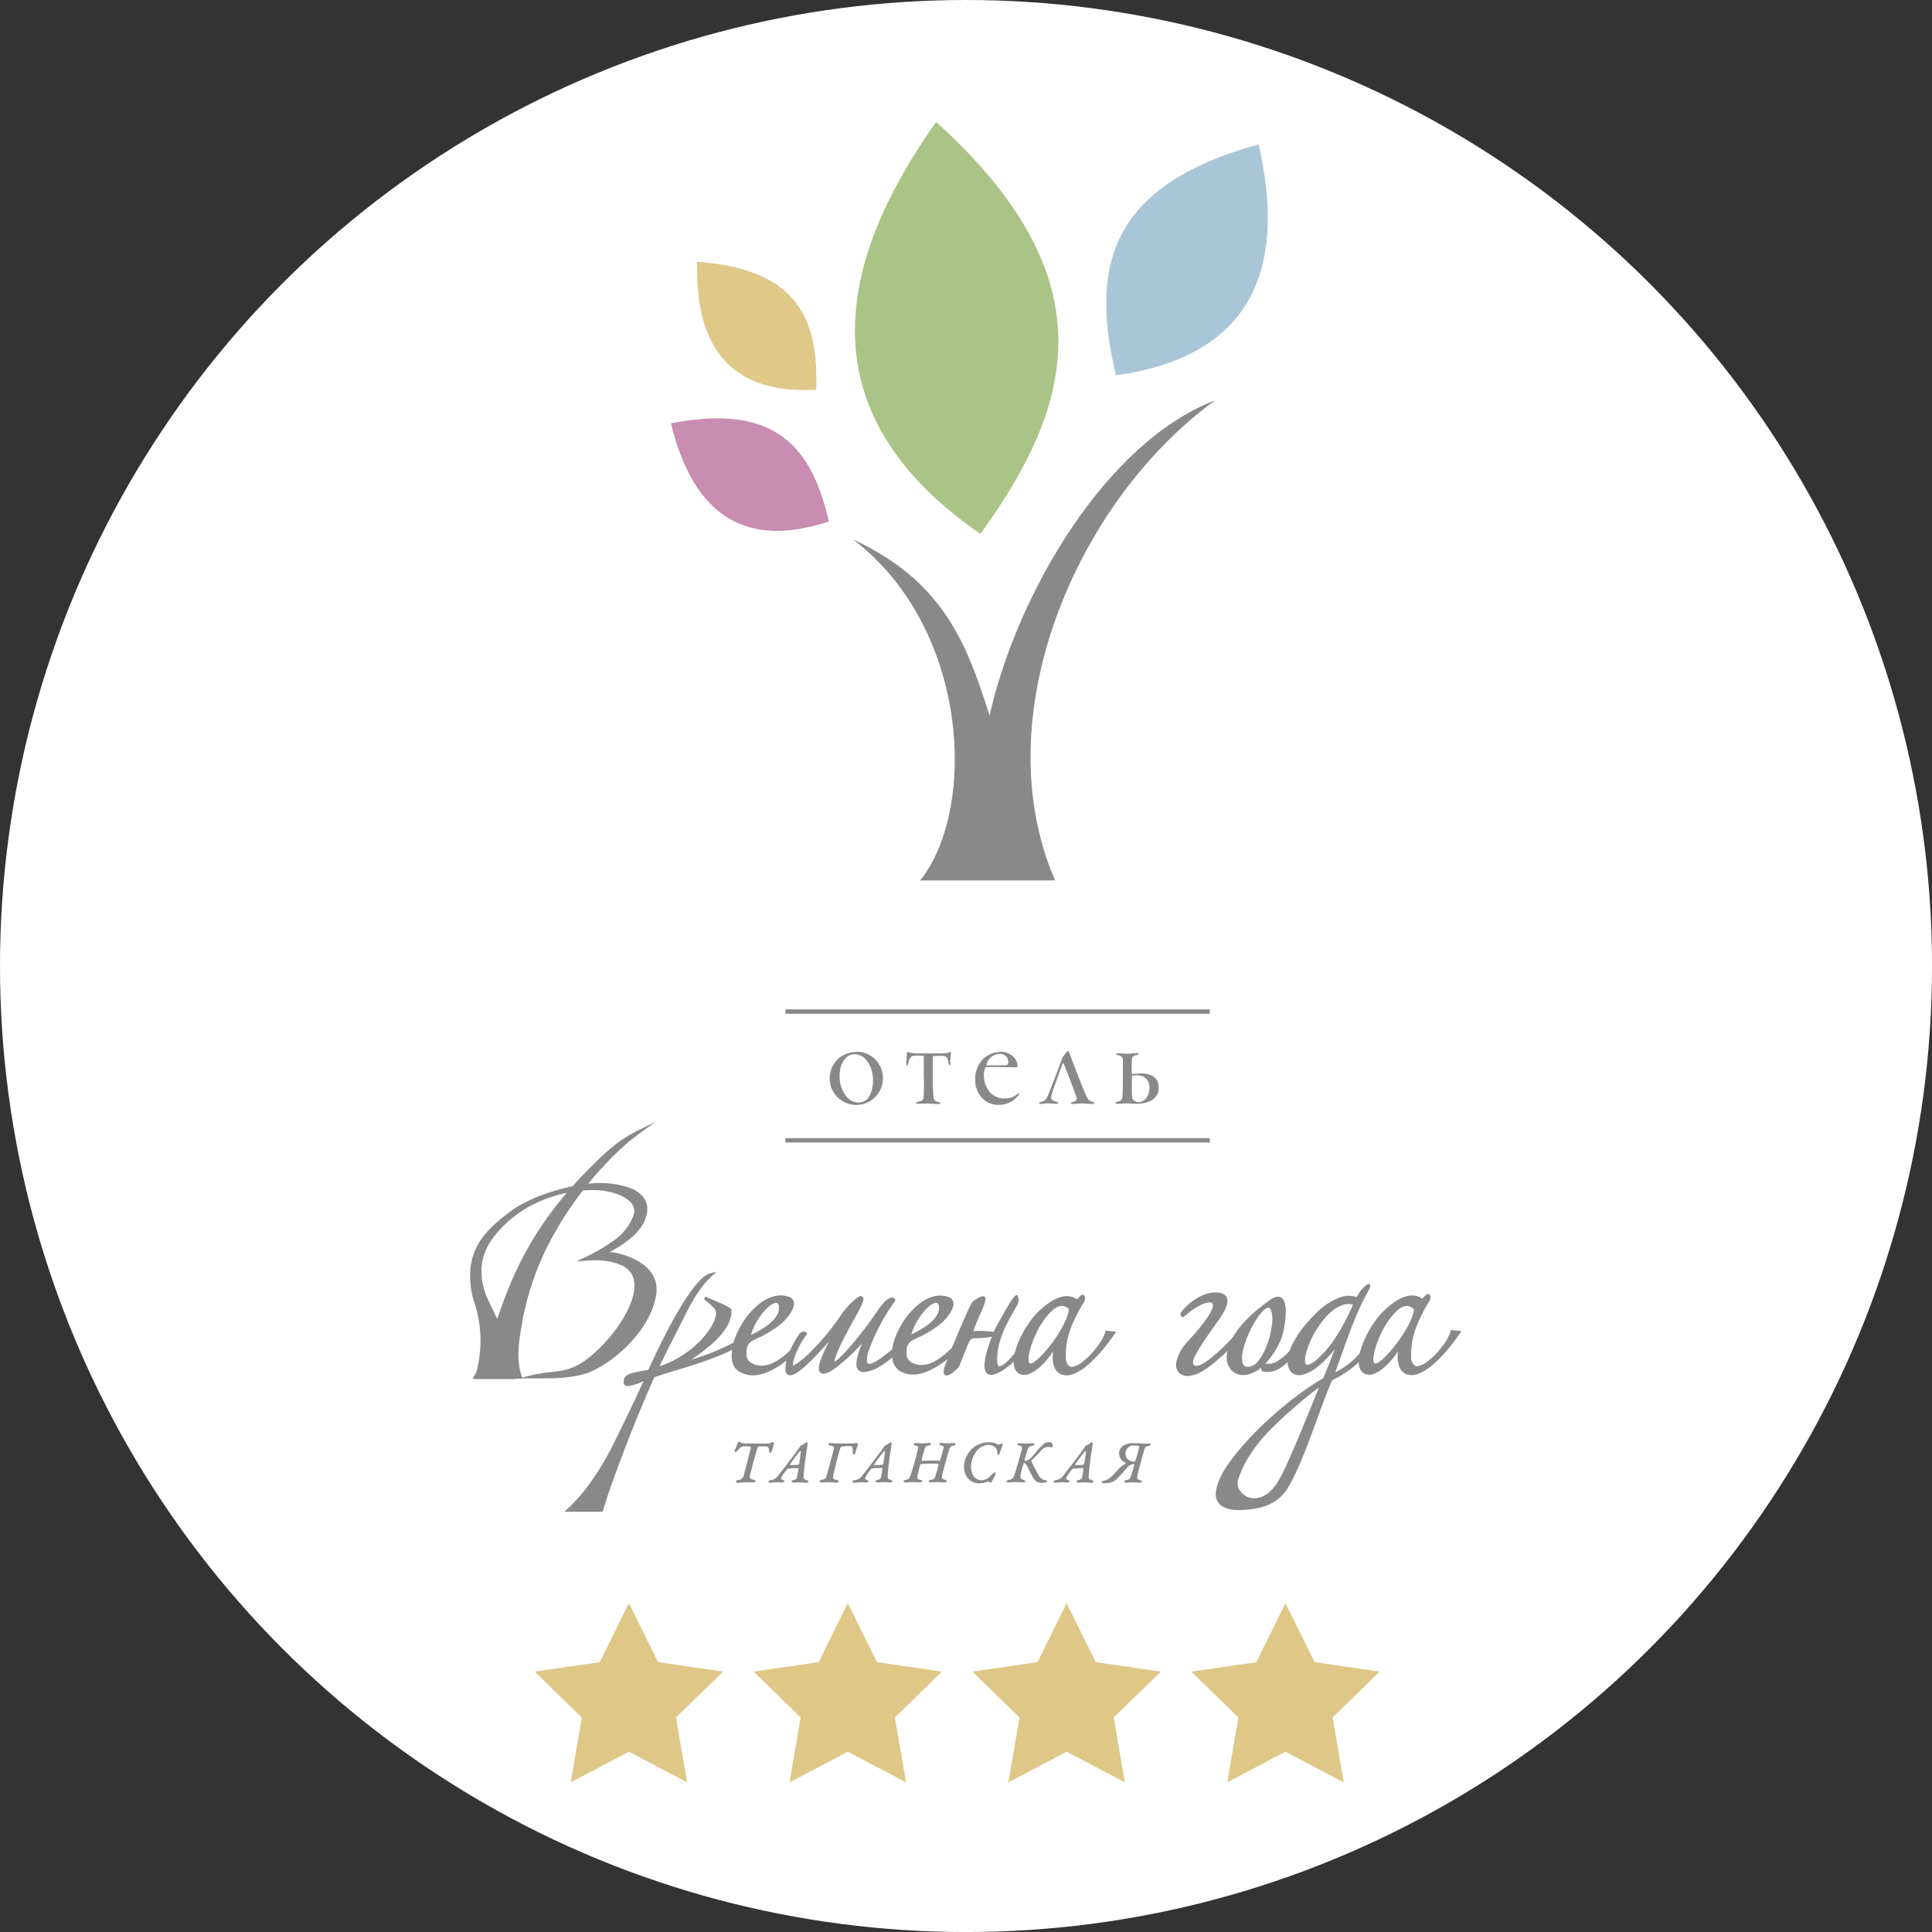 <?xml version="1.0" encoding="UTF-8"?> <svg xmlns="http://www.w3.org/2000/svg" id="Слой_1" data-name="Слой 1" viewBox="0 0 665.07 665.07"><rect x="0" y="0" width="665.07" height="665.07" fill="#333333" stroke="none"/><defs><style>.cls-1{fill:#fff;}.cls-2{fill:#dec787;}.cls-3{fill:#898989;}.cls-4{fill:#c88db0;}.cls-5{fill:#dfc888;}.cls-6{fill:#aac387;}.cls-7{fill:#a9c6d8;}</style></defs><title>logo Таганка звездочка</title><circle class="cls-1" cx="332.54" cy="332.54" r="332.54"></circle><polygon class="cls-2" points="216.5 551.87 226.52 572.17 248.92 575.43 232.71 591.23 236.54 613.55 216.5 603.01 196.46 613.55 200.28 591.23 184.07 575.43 206.48 572.17 216.5 551.87"></polygon><polygon class="cls-2" points="291.84 551.87 301.86 572.17 324.26 575.43 308.05 591.23 311.88 613.55 291.84 603.01 271.8 613.55 275.62 591.23 259.41 575.43 281.82 572.17 291.84 551.87"></polygon><polygon class="cls-2" points="367.18 551.87 377.2 572.17 399.6 575.43 383.39 591.23 387.22 613.55 367.18 603.01 347.13 613.55 350.96 591.23 334.75 575.43 357.15 572.17 367.18 551.87"></polygon><polygon class="cls-2" points="442.51 551.87 452.54 572.17 474.94 575.43 458.73 591.23 462.56 613.55 442.51 603.01 422.47 613.55 426.3 591.23 410.09 575.43 432.49 572.17 442.51 551.87"></polygon><path class="cls-3" d="M179.44,541a16.74,16.74,0,0,1-2.55-.1,3,3,0,0,1-1-.36,1.23,1.23,0,0,0-.35-.16.64.64,0,0,0-.42.35c-.26.55-.65,1.69-1.07,2.51-.09.17,0,.75.3.75a1.25,1.25,0,0,0,.54-.45c.91-1.16,1.66-1.56,2.21-1.56a10.22,10.22,0,0,1,2.41.16.79.79,0,0,1,.07.4c-1.43,5.54-2,7.8-2.39,9.25a2.14,2.14,0,0,1-2,1.8c-.45.07-.75.29-.75.48s.17.44.75.44,2.27-.15,3.26-.15h2c.38,0,.69-.17.71-.4s-.17-.37-.54-.45c-1.18-.31-1.56-.44-1.32-1.5.41-2,2.22-8.42,2.59-9.59a.66.66,0,0,1,.35-.42h2.57c.57,0,1,.23,1.07,1.58,0,.41.15.62.32.62s.47-.17.59-.66c.25-.77.58-1.83.73-2.33a.56.56,0,0,0-.28-.73h0a2,2,0,0,0-.69.31,8.12,8.12,0,0,1-2.73.24Z" transform="translate(78.89 -44.09)"></path><path class="cls-3" d="M193.25,548.44a.14.14,0,0,1-.16-.14.16.16,0,0,1,0-.09,46.49,46.49,0,0,1,3.2-4.33c.3-.3.3-.35.39-.35s.13.18.09.55c-.07.55-.42,3.2-.6,3.88,0,.13-.19.38-.31.38-.76.06-2.43.1-2.6.1m5.54-7.86a.67.67,0,0,0-.52.28,2.68,2.68,0,0,1-1.22.7,1.73,1.73,0,0,0-.58.53c-.9,1.42-5,6.8-7.24,9.6a3.87,3.87,0,0,1-3,1.95c-.42.08-.63.31-.63.48s.28.37.63.37c.86,0,1.76-.13,2.43-.13s1.17.07,1.78.07c.37,0,.68-.2.68-.42s-.1-.31-.58-.46-.71-.48-.47-.88a19.39,19.39,0,0,1,2-2.85,1.08,1.08,0,0,1,.45-.2c.44-.07,2.87-.15,3.2-.15.12,0,.2.2.2.31a26.81,26.81,0,0,1-.44,2.76c-.15.63-.4.85-1.25,1.06-.42.09-.65.25-.65.46s.27.4.65.4,1.23-.07,2-.07,1.89.11,2.55.11c.35,0,.62-.23.62-.37s-.13-.38-.66-.55c-.82-.24-1.07-.33-1-1.53.3-3.86.94-8.19,1.34-10.49.06-.69-.09-1-.29-1Z" transform="translate(78.89 -44.09)"></path><path class="cls-3" d="M206.26,541.22c0,.22.2.37.67.49,1.39.28,1.39.5,1.18,1.37-.73,2.82-1.83,6.82-2.61,9.52-.07.2-.21.64-1.58.89-.25,0-.62.26-.62.46s.17.45.67.45,1.15-.06,1.74-.06c.95,0,2.63.13,3.37.13.42,0,.67-.17.67-.42s-.11-.32-.55-.46c-1.12-.26-1.4-.54-1.34-1.06.13-1,.71-3.26.93-4.17.29-1.14,1.27-4.83,1.46-5.42s.37-.79.66-.87a14.9,14.9,0,0,1,2.83-.18.74.74,0,0,1,.82.48,10.5,10.5,0,0,1,.1,1.86.56.56,0,0,0,.53.58c.15,0,.33-.42.37-.62.24-.88.52-1.76.84-2.61.07-.17,0-.79-.24-.73a31.71,31.71,0,0,1-3.45.14h-3.46c-.71,0-1.65-.14-2.35-.14C206.61,540.83,206.28,541,206.26,541.22Z" transform="translate(78.89 -44.09)"></path><path class="cls-3" d="M222.19,548.44a.14.14,0,0,1-.15-.14.29.29,0,0,1,0-.09,52,52,0,0,1,3.2-4.33c.32-.3.32-.35.41-.35s.13.18.08.55c-.07.55-.42,3.2-.59,3.88,0,.13-.2.38-.31.38C224,548.4,222.37,548.44,222.19,548.44Zm5.56-7.86a.7.7,0,0,0-.53.28,2.6,2.6,0,0,1-1.21.7,1.58,1.58,0,0,0-.59.53c-.89,1.42-5,6.8-7.24,9.6a3.92,3.92,0,0,1-3,1.95c-.42.08-.64.31-.64.48s.28.37.64.37c.85,0,1.74-.13,2.43-.13s1.16.07,1.78.07c.37,0,.68-.2.68-.42s-.12-.31-.6-.46-.7-.48-.46-.88a18.26,18.26,0,0,1,2-2.93,1,1,0,0,1,.44-.2c.44-.06,2.87-.15,3.2-.15.11,0,.21.21.21.31q-.17,1.39-.45,2.76c-.15.73-.4.86-1.25,1.07-.42.09-.66.25-.66.46s.29.39.66.39,1.23-.06,2-.06,1.89.11,2.55.11c.35,0,.62-.24.62-.38s-.14-.37-.66-.54c-.81-.25-1.07-.33-1-1.54.31-3.86.95-8.19,1.33-10.49C228.1,540.87,227.94,540.58,227.75,540.58Z" transform="translate(78.89 -44.09)"></path><path class="cls-3" d="M235.56,541.22c0,.2.25.38.58.46,1,.24,1.06.34,1,1a90.08,90.08,0,0,1-2.83,9.94c-.16.32-.39.73-1.53.94-.29,0-.66.27-.66.48s.33.38.63.38c.59,0,1.71-.13,2.68-.13s1.87.08,2.33.08c.28,0,.78-.13.78-.41s-.33-.38-.48-.42c-1.27-.29-1.36-.5-1.06-1.64.19-.95.7-2.92.89-3.58a.53.53,0,0,1,.46-.28c.89-.07,2.38-.12,3.67-.12a16.09,16.09,0,0,1,2,.07c.16,0,.22.2.18.37-.31,1.32-.86,3.09-1.07,3.77a1.64,1.64,0,0,1-1.56,1.39c-.45.09-.78.25-.78.48s.43.39.81.39c.54,0,1.45-.1,2.13-.1.89,0,2,.08,2.58.08s.72-.13.72-.35-.12-.37-.6-.52c-.85-.27-1.28-.4-1-1.54.29-1.32,2.22-8.44,2.55-9.19s.35-.76,1.36-1.06c.44-.14.68-.27.68-.52s-.13-.35-.63-.35c-.77,0-1.59.1-2.13.1s-1.61-.12-2.14-.12-.74.12-.74.33.33.35.74.51c1,.32.92.57.84.9-.13.54-1.07,3.67-1.19,4.1,0,.11-.29.31-.37.29a20.82,20.82,0,0,0-2.5-.09,30.93,30.93,0,0,0-3.27.11c-.17,0-.24-.18-.24-.28.17-.92.68-2.82,1-3.8.23-.81.45-1.07,1.55-1.23.33-.06.63-.28.63-.49s-.17-.37-.67-.37-1.51.14-2.38.14c-.67,0-1.42-.08-2.06-.08-.45,0-.7.14-.7.36Z" transform="translate(78.89 -44.09)"></path><path class="cls-3" d="M261.55,540.58a8.52,8.52,0,0,0-4.7,1.35,8.71,8.71,0,0,0-3.88,7.13,6,6,0,0,0,1.47,4.09,5.21,5.21,0,0,0,3.93,1.55,7.94,7.94,0,0,0,2.5-.5,1.08,1.08,0,0,1,1.07.24c.18.11.4-.07.47-.17a19.79,19.79,0,0,0,1.41-2.7c.06-.29-.08-.62-.25-.62a1.29,1.29,0,0,0-.58.33c-.48.39-.81.77-1.24,1.18a4.32,4.32,0,0,1-2.59,1.19,3.48,3.48,0,0,1-3.2-1.91,7.5,7.5,0,0,1-.59-2.68,9.52,9.52,0,0,1,2-5.56,5.34,5.34,0,0,1,4.11-2,3.47,3.47,0,0,1,2.48,1.07,2.51,2.51,0,0,1,.42,1.62c0,.33.15.7.37.7s.5-.33.57-.7a21.88,21.88,0,0,1,.9-2.5.62.62,0,0,0-.1-.59c-.14-.11-.47,0-.64.1a1.29,1.29,0,0,1-.86.12,6.27,6.27,0,0,0-3-.75" transform="translate(78.89 -44.09)"></path><path class="cls-3" d="M271.32,541.22c0,.2.19.38.57.46,1,.22,1.18.53.95,1.45-.42,1.58-2.21,7.92-2.66,9.06a2,2,0,0,1-1.73,1.32c-.51.08-.82.27-.84.54s.37.35.75.35,1.95-.1,2.74-.1c.53,0,1.65.06,2.32.06.41,0,.66-.13.66-.35s-.15-.39-.67-.52c-.88-.23-1.07-.54-1-1.41a20.41,20.41,0,0,1,1.07-4.15c0-.08.17-.22.28-.22s.66.49,1.25,1.69a33.11,33.11,0,0,0,1.83,3.49,3,3,0,0,0,2.82,1.65,5.18,5.18,0,0,0,1.47-.16c.17-.08.38-.23.38-.35a.42.42,0,0,0-.36-.37,3.32,3.32,0,0,1-2.65-2c-.85-1.42-1.66-3.2-2.42-4.61a.2.2,0,0,1,.05-.22,31.18,31.18,0,0,0,3.2-3.2,3.28,3.28,0,0,1,2.66-1.45c.28,0,.92.1,1.17.12s.3-.17.3-.3c0-.35,0-1.07-.46-1.32a2,2,0,0,0-.81-.17c-1.21,0-2.13.84-3.2,2-.68.77-1.77,2.13-2.54,2.93A3.82,3.82,0,0,1,274,547c-.15,0-.23-.22-.17-.33.43-1.76.87-3.2,1.06-3.73a1.72,1.72,0,0,1,1.57-1.16c.61-.11.75-.35.75-.56s-.32-.31-.68-.31-1.35.1-2.24.1-1.45-.1-2.29-.1C271.65,540.87,271.32,541,271.32,541.22Z" transform="translate(78.89 -44.09)"></path><path class="cls-3" d="M291.41,548.44a.16.16,0,0,1-.17-.13.19.19,0,0,1,0-.1,52,52,0,0,1,3.2-4.33c.31-.3.31-.35.39-.35s.13.18.09.55c-.07.55-.42,3.2-.6,3.88,0,.13-.19.38-.31.38-.76.06-2.43.1-2.6.1m5.54-7.86a.68.68,0,0,0-.52.28,2.6,2.6,0,0,1-1.21.7,1.58,1.58,0,0,0-.59.53c-.9,1.42-5,6.8-7.24,9.6a3.92,3.92,0,0,1-3,1.95c-.41.08-.63.31-.63.48s.28.37.63.37c.86,0,1.76-.13,2.43-.13s1.18.07,1.78.07c.38,0,.69-.2.69-.42s-.12-.31-.6-.46-.69-.48-.46-.88a18.79,18.79,0,0,1,2-2.85,1,1,0,0,1,.43-.2c.44-.07,2.87-.15,3.2-.15.12,0,.2.2.2.31a26.76,26.76,0,0,1-.43,2.76c-.15.63-.41.85-1.26,1.06-.42.09-.66.25-.66.46s.28.4.66.4,1.22-.07,2-.07,1.89.11,2.55.11c.35,0,.62-.23.62-.37s-.14-.38-.66-.55c-.81-.24-1.07-.33-1-1.53.3-3.86.93-8.19,1.33-10.49.08-.62-.06-.92-.27-.92Z" transform="translate(78.89 -44.09)"></path><path class="cls-3" d="M308.57,544.63a2.72,2.72,0,0,1,3.07-2.91,5.28,5.28,0,0,1,1.48.15.43.43,0,0,1,.14.37,44.57,44.57,0,0,1-1.35,4.81c-.05,0-.14.19-.3.17C310.12,547.2,308.57,546.45,308.57,544.63Zm-2.19,0a3.33,3.33,0,0,0,2.28,3c.06,0,.11.23,0,.25a9.12,9.12,0,0,0-2.4,1.82c-3,3.35-3.59,3.76-5.41,4.17-.13,0-.51.24-.49.42a.63.63,0,0,0,.42.31,3.39,3.39,0,0,0,.64.06,5.54,5.54,0,0,0,3.9-1.2c1.34-1.28,2.57-2.82,3.67-4a3.28,3.28,0,0,1,2.37-1.37c.16,0,.18.14.18.22a37.86,37.86,0,0,1-1.07,3.78c-.45,1.27-.67,1.33-1.73,1.53-.35.09-.66.33-.66.48s.25.36.73.36c.64,0,1.3-.07,2.13-.07s1.76.07,2.59.07c.44,0,.7-.13.7-.38s-.24-.35-.57-.43c-1.07-.31-1.23-.55-1-1.69s1.95-7.46,2.39-8.87c.33-1.07.67-1.12,1.49-1.23.44-.08.68-.3.68-.52s-.26-.33-.62-.33h-2c-.7,0-1.69-.14-3.2-.14a6.39,6.39,0,0,0-3.55.81,3.46,3.46,0,0,0-1.54,2.92Z" transform="translate(78.89 -44.09)"></path><path class="cls-3" d="M261.75,290.47l.42-1.83c9.43-40,39.21-92.13,77.22-106.73-48,34.91-79.47,109.16-55.07,165.26H237.88c19.75-24.85,16.77-87-23.11-117.38C245.25,243.94,253.71,264.63,261.75,290.47Z" transform="translate(78.89 -44.09)"></path><path class="cls-4" d="M206.44,223.59c-27.72,9.23-46.4-1-54.37-33.76,36.58-7.19,48.6,8.81,54.37,33.76" transform="translate(78.89 -44.09)"></path><path class="cls-5" d="M202.09,178.27c-27.44,1.49-41.8-12.35-41-44.07,34.9,2.54,41.83,20,41,44.07" transform="translate(78.89 -44.09)"></path><path class="cls-6" d="M258.59,227.89c-50.94-35.19-57.83-81.8-15.22-141.8,59.05,53.31,48,96.63,15.22,141.8" transform="translate(78.89 -44.09)"></path><path class="cls-7" d="M305.25,173.31c42.28-6,60-31.41,49.17-79.53-52.47,14.4-57.77,43.12-49.17,79.53" transform="translate(78.89 -44.09)"></path><path class="cls-3" d="M92.29,498.06c4.26-12.36,9.8-26.76,23.88-43.33a46.09,46.09,0,0,0-10,3.26A39.54,39.54,0,0,0,91,470a19.5,19.5,0,0,0-4.14,10.47,23.71,23.71,0,0,0,2.59,11.75c.68,1.44,1.37,2.85,2,4.19Zm8.53,20.25,3.36-.84a44.83,44.83,0,0,1,6.19-1c3.69-.41,7.24-.81,10.89-3.2,6.51-4.2,13.92-12.79,16.91-20.44a18.15,18.15,0,0,0,1.34-5.81,7.93,7.93,0,0,0-1.14-4.65,7.8,7.8,0,0,0-3.86-2.95,20.34,20.34,0,0,0-4.8-1.26,32.19,32.19,0,0,0-7.21-.07l-3,.26,2.75-1.34a63.51,63.51,0,0,0,10.31-6,18.59,18.59,0,0,0,6.54-8.25,5.33,5.33,0,0,0,.33-1.67,4.57,4.57,0,0,0-1.61-3.5,12,12,0,0,0-4.26-2.44,24.13,24.13,0,0,0-7.33-1.37,41.45,41.45,0,0,0-4.46.12,115.73,115.73,0,0,0-9.68,14.53,97.23,97.23,0,0,0-11.07,30v.12c-1.29,7.14-2.39,13.16-.28,19.36Zm88.49-24.1a2,2,0,0,0-.49-1.42,1.16,1.16,0,0,0-1.07-.11,6,6,0,0,0-1.89,1.07,21.63,21.63,0,0,0-6.22,9.86,34.6,34.6,0,0,0,5.85-3.43c2.16-1.68,3.88-3.74,3.75-6Zm55.06-.09a2,2,0,0,0-.48-1.38,1.06,1.06,0,0,0-1.07-.11A5.45,5.45,0,0,0,241,493.7a21.29,21.29,0,0,0-6.15,9.74,34.45,34.45,0,0,0,5.78-3.39c2.14-1.67,3.85-3.69,3.71-5.94Zm44.78.71c-1.72-1.85-3.74-1.38-5.71.28a25.85,25.85,0,0,0-5.75,8.28c-1.53,3.2-2.52,6.53-2.52,8.53,0,.95.21,1.53.69,1.53,1.42,0,5.05-3.72,8.18-8.1,2.56-3.67,4.76-7.76,5-10.53Zm15.76,8.32c-5.84,8.45-10.77,12.66-14.38,13.94a5.86,5.86,0,0,1-4,.16,4.41,4.41,0,0,1-2.46-2.5,10.29,10.29,0,0,1-.42-5.47c-3.13,4.62-6.21,7.14-8.6,7.87a3.91,3.91,0,0,1-3.19-.21,3.83,3.83,0,0,1-1.69-2.76,8.4,8.4,0,0,1-.11-1.32l-.28.25c-2.94,2.63-6.4,4.86-8.32,4.11s-2.25-4.27,1.07-12.94a37.18,37.18,0,0,1-5.05.47c-1.16,0-1.79.08-2.18.41s-.95,1.54-1.86,3.89c-.54,1.41-1.26,3.2-2.27,5.66h0a15.67,15.67,0,0,1-2.92,2.47,2.57,2.57,0,0,1-1.23.41,1,1,0,0,1-1.06-.91v0c-.13-.69.17-2,1.14-4.26l.2-.47a32.88,32.88,0,0,1-6.18,3.91c-3.38,1.56-7,2.13-10.38.07a5.58,5.58,0,0,1-2.46-4.54,32,32,0,0,1-3.91,2.85,13.11,13.11,0,0,1-5.51,2.13,2.44,2.44,0,0,1-2.9-1.88,2.57,2.57,0,0,1,0-.68c-.14-2,.92-4.93,2-7.46a56.69,56.69,0,0,1-10.19,9.32,7.32,7.32,0,0,1-3,1.28c-1.06.07-1.67-.42-1.76-1.61s.55-3.43,2.21-6.88l1.29-2.67c-3.87,4.47-10.45,11.64-13.28,11.73-1.07,0-1.71-.63-1.75-2.19a10.7,10.7,0,0,1,.39-2.88,31.68,31.68,0,0,1-5.88,3.68c-3.43,1.57-7.12,2.13-10.49.07-2.2-1.33-2.85-4.08-2.38-7.33v-.12c-5.93,3-13.19,5.19-19.48,7.12-2.66.82-5.14,1.59-7.28,2.32-2.13,4.66-6.62,15.31-10.66,25.88-2.84,7.46-5.48,14.79-7,20l-.11.42H115.43l1.06-1a58.5,58.5,0,0,0,7.89-9.11,94.12,94.12,0,0,0,7.46-12.32l1-2c2.79-5.66,6.3-12.79,9.73-20.47l-1.07.41a15.46,15.46,0,0,1-4,1.21c-1,.07-1.66-.27-1.71-1.29-.16-2.74,2.76-3.26,6.13-3.87.77-.12,1.58-.27,2.39-.45C145.5,513,149,505.4,153,498.14c4.26-7.6,9.08-14.84,12.63-15.73l2.19-.55-1.66,1.52c-4.46,4.07-7.2,9.46-9.6,14.25L154.35,502c-2.08,4.06-4.46,8.68-6.17,12.38a33.51,33.51,0,0,0,9.51-4.89,31.83,31.83,0,0,0,7.76-7.9c1.67-2.53,2.44-4.8,2.05-6.21a1.65,1.65,0,0,0-.28-.6,19.38,19.38,0,0,0-2-2,10.81,10.81,0,0,0-1.74-1.35h0l.23-.54.2-.48h0l2,.89c3.41,1.44,6.94,2.93,7,3.65.25,4.17-2.7,8.16-6.46,11.57a61.8,61.8,0,0,1-7.47,5.62,82.29,82.29,0,0,0,14.61-5.83,26.15,26.15,0,0,1,1.89-4.66,27.75,27.75,0,0,1,4.74-6.68c3.61-3.75,8.14-6,12.53-4.44a3,3,0,0,1,.94.55,2.48,2.48,0,0,1,.68,2.33,7.46,7.46,0,0,1-1.14,2.71,17.32,17.32,0,0,1-4.17,4.41A35.71,35.71,0,0,1,182,504.7c-2.86,1.32-4.13,1.92-3.88,5.95a3.19,3.19,0,0,0,1.39,2.47,6.84,6.84,0,0,0,3.8,1.07c3.68,0,6.9-2.62,9.75-5.19a32.54,32.54,0,0,1,3.42-6,2.38,2.38,0,0,1,1.3-.53,1.44,1.44,0,0,1,.89.31h0c.29.22.33.52,0,.88a28,28,0,0,0-4.26,8.28,6.9,6.9,0,0,0-.34,1.81v.44h0c1.84-.75,4.54-3.13,7.24-5.91a83.49,83.49,0,0,0,9-11.06,26.08,26.08,0,0,1,3.27-4.06c1.61-1.67,3.2-2.88,3.67-2.9a.94.94,0,0,1,1.07,1c0,1.18-1.45,3.87-2.73,6.17l-.49.86c-4.18,7.53-6.16,11.8-6.64,13.8a3,3,0,0,1-.19.55h0l0,.18a5.3,5.3,0,0,0,1.83-1.31c3-2.74,8-8.92,11.83-14.39l.65-.94c1.72-2.5,3.46-5,5.44-5.43a1,1,0,0,1,1,.43.56.56,0,0,1,.23.76.6.6,0,0,1-.09.13,66.24,66.24,0,0,0-9.09,17.3,8.5,8.5,0,0,0-.51,3.43.78.78,0,0,0,.79.78h.16c1.07-.12,2.91-1.13,5.68-3.36.78-.62,1.44-1.14,2-1.56h0a22.89,22.89,0,0,1,2.41-7.09,27.85,27.85,0,0,1,4.69-6.61c3.58-3.7,8-5.93,12.4-4.38a2.51,2.51,0,0,1,.92.54,2.46,2.46,0,0,1,.68,2.32,7.36,7.36,0,0,1-1.13,2.67,17.7,17.7,0,0,1-4.13,4.37,35.5,35.5,0,0,1-7,4.1c-2.81,1.3-4.07,1.89-3.82,5.86a3.17,3.17,0,0,0,1.38,2.45,6.73,6.73,0,0,0,3.75,1.07c4,0,7.46-3.09,10.41-5.83,2.48-5.91,6.52-15.44,7.17-15.93,2.43-1.86,3.69-2.26,4.26-1.58s-.35,2.91-1.63,5.84c-.76,1.71-1.63,3.72-2.42,5.84a27.89,27.89,0,0,1,3.66,0,25.09,25.09,0,0,1,3.35.28c.74-1.47,2.94-5.53,4.75-8.61,1.33-2.26,2.55-4,3.07-4h.41l.17.5a2.93,2.93,0,0,1-.09,2.49c-.35.73-.85,1.61-1.43,2.61-2.22,3.88-5.55,9.7-5.65,16.34,0,1.8.29,2.51.78,2.51,1.2,0,3.35-2.23,5.17-4.38a33.58,33.58,0,0,1,4.74-10.14,21.71,21.71,0,0,1,1.45-2,26.59,26.59,0,0,1,6.87-6.08c2.77-1.59,5.74-2.22,8.29-.55l.17.11c.42-.41.67-.66.83-.84a3.91,3.91,0,0,1,.85-.72h.06a.72.72,0,0,1,.43,0h0a.77.77,0,0,1,.48.5,2.13,2.13,0,0,1,.1.42,2.56,2.56,0,0,1-.18,1.34,52.82,52.82,0,0,0-4.08,7.73A27,27,0,0,0,288,511.37a4,4,0,0,0,1,2.85,1.9,1.9,0,0,0,1.84.26,9.32,9.32,0,0,0,2.87-1.56c3.44-2.59,7.13-7.46,7.87-10.28l.11-.47,3.66.32ZM147.12,488.57c-.52,6.1-3.91,12-8.26,16.89-5.5,6.18-12.59,10.66-17.34,11.83-5.46,1.29-9.82,1.29-15.62,1.29h-5v.12H98.42v.13h-14v-.11h-.61l.48-.84c.29-.53.58-1.07.85-1.6A42,42,0,0,0,84.25,492c-.26-.81-.45-1.47-.57-2-1.54-7.46-.58-13,2-17.55s6.72-8.08,11.59-11.67c3.43-2.52,9-5.07,15.06-6.86,1.93-.57,3.91-1.06,5.87-1.47,2.57-2.89,5.4-5.84,8.53-8.86a75,75,0,0,1,6.13-5.41,45.65,45.65,0,0,1,8-5l6.09-3-5.5,3.95c-1.63,1.16-3.07,2.3-4.44,3.47s-2.67,2.4-4,3.69a130.68,130.68,0,0,0-9.42,10.27,38.21,38.21,0,0,1,5.13-.2,28.3,28.3,0,0,1,9.42,1.74,10.59,10.59,0,0,1,4.19,2.81,6.59,6.59,0,0,1,1.6,4.63,10.29,10.29,0,0,1-.84,3.62A17.12,17.12,0,0,1,138,470.5a40.1,40.1,0,0,1-7,4.56,25,25,0,0,1,10.39,3.53c3.31,2.13,5.73,5.17,5.73,9.14Z" transform="translate(78.89 -44.09)"></path><path class="cls-3" d="M354.23,512.56l.37-.46a18.16,18.16,0,0,0,2.13-3.73,28.3,28.3,0,0,0,2.37-10.12v-.6c-.15-2.45-.69-3.42-1.41-3.38-1.46.09-3.68,3-5.56,6.53s-3.47,8-3.47,10.91c0,1.74.58,2.9,2,2.9h.2a5.07,5.07,0,0,0,3.39-2m20.89,9.09A152.87,152.87,0,0,0,357.67,537c-4.94,5.27-8.43,10.55-10.37,16.5a4.51,4.51,0,0,0,1.19,4.4,6.09,6.09,0,0,0,2.31,1.57,6.22,6.22,0,0,0,3,.34c2.57-.35,5.47-2.32,8-7q1.88-3.51,5.54-12.07Q370.53,533.15,375.16,521.66Zm11.72-28.53c-4.57-1.13-9.26,3.35-12.47,8.47a29.54,29.54,0,0,0-3.74,8.53c-.49,2.13-.43,3.6.42,3.7.69.07,1.83-.48,3.52-1.91a35.75,35.75,0,0,0,6.45-7.75,73.13,73.13,0,0,0,5.82-11Zm21,1.69c-1.71-1.85-3.73-1.38-5.68.27a25.66,25.66,0,0,0-5.76,8.29c-1.54,3.2-2.53,6.53-2.53,8.53,0,.93.22,1.52.69,1.52,1.42,0,5.05-3.72,8.18-8.11,2.61-3.66,4.84-7.75,5.1-10.53Zm-80.44,1.36a16.9,16.9,0,0,1,5.26-4.91A13.45,13.45,0,0,1,339,489c3.36-.11,4.58,1.06,4.64,2.82.08,2.36-2.3,5.71-3.88,7.91l-.62.89c-2.13,2.93-6.92,9.69-7.31,12a1.7,1.7,0,0,0,.16,1.21,1.26,1.26,0,0,0,.94.45c1.29,0,3.37-1.35,5.55-3.12a67.12,67.12,0,0,0,7-6.7c2.21-3.85,6.29-8.3,12.93-12.94a4.68,4.68,0,0,1,2.57-1.07,2.3,2.3,0,0,1,2.13,1.51,8.24,8.24,0,0,1,.61,3.07,30,30,0,0,1-1.68,10.24,27.32,27.32,0,0,1-5.33,8.17,5.49,5.49,0,0,0,4.34-.93,19.23,19.23,0,0,0,4-3.4c1.29-3.71,4.35-8.45,9.72-13.57a22.39,22.39,0,0,1,7.46-4.77,8.17,8.17,0,0,1,5.86-.14l.63-1a9.07,9.07,0,0,1,1.46-2l.3-.28c.88-.83,1.57-1.49,2.07-1.21s.33,1-.58,2.65c-3.87,7-6.6,14.74-9.39,22.62l-1.82,5.08a26.26,26.26,0,0,0,8.09-6.18l.3-.32a33.18,33.18,0,0,1,4.8-10.34,23.36,23.36,0,0,1,1.45-2,26.7,26.7,0,0,1,6.86-6.07c2.77-1.59,5.73-2.21,8.29-.55l.16.11.86-.85a3.51,3.51,0,0,1,.83-.71h.07a.59.59,0,0,1,.43-.05h0a.71.71,0,0,1,.47.48,1.44,1.44,0,0,1,.11.42,2.71,2.71,0,0,1-.19,1.35,52.76,52.76,0,0,0-4.07,7.73,26.72,26.72,0,0,0-2.35,11.65,4,4,0,0,0,1,2.85,1.87,1.87,0,0,0,1.84.25,9.29,9.29,0,0,0,2.87-1.55c3.45-2.59,7.14-7.47,7.87-10.28l.12-.47,3.65.32-.55.8c-5.83,8.44-10.77,12.66-14.37,13.94a5.88,5.88,0,0,1-4,.16,4.37,4.37,0,0,1-2.45-2.5,10.19,10.19,0,0,1-.43-5.47c-3.12,4.62-6.21,7.13-8.59,7.87a3.93,3.93,0,0,1-3.2-.22,3.87,3.87,0,0,1-1.69-2.77,7.46,7.46,0,0,1-.1-1.06,36.11,36.11,0,0,1-9.07,6.15c-1.46,3-3.19,7.78-5.1,13-3.08,8.42-6.62,18.12-10.24,24.08a14.25,14.25,0,0,1-5,5,18.09,18.09,0,0,1-6.18,2.13c-5.33.89-8.86.61-11-.54s-2.9-3.12-2.54-5.64a21.87,21.87,0,0,1,3.69-8.32c6.72-10.25,21.32-23.45,33.22-30.39.9-2.14,1.81-4.33,2.66-6.55l1.29-3.39c-4.34,5.46-8.23,8.14-11.06,8.75a4.1,4.1,0,0,1-3.86-.83A4.69,4.69,0,0,1,364.4,513a17.53,17.53,0,0,1-2.58,2,7.67,7.67,0,0,1-5.92,1.22l-.29-.07-.44-1.2a11.5,11.5,0,0,1-4.5,2.28,5.9,5.9,0,0,1-5.41-1.21,6.52,6.52,0,0,1-1.79-5.59c0-.44.12-.89.21-1.33a71.09,71.09,0,0,1-5.56,4.86,22.13,22.13,0,0,1-4.62,2.93,10.75,10.75,0,0,1-3.25.84,4.28,4.28,0,0,1-3.2-1h0c-1.24-1.16-1.32-3-.7-5a15.27,15.27,0,0,1,3.2-5.4l.38-.42c1.69-1.83,8.14-8.83,8.69-12.18.12-.71-.12-1.21-.89-1.32a8,8,0,0,0-3.56,1.06,22.74,22.74,0,0,0-4.44,3l-.37.3c-.43.39-.81.72-1.2.69s-.68-.32-.63-.94v-.14Z" transform="translate(78.89 -44.09)"></path><rect class="cls-3" x="270.39" y="347.48" width="146.07" height="1.5"></rect><rect class="cls-3" x="270.39" y="391.79" width="146.07" height="1.5"></rect><path class="cls-3" d="M215.12,407c4.21,0,6.52,4.5,6.52,9.05,0,3.44-1.29,5.73-2,6.39a4.65,4.65,0,0,1-3,1.2,5.64,5.64,0,0,1-4.5-2.54,10.91,10.91,0,0,1-2-6.56C210.1,409.6,212.68,407,215.12,407Zm.73-.81a9.82,9.82,0,0,0-5.75,2,9.16,9.16,0,1,0,14.94,7,9,9,0,0,0-8.91-9.05Z" transform="translate(78.89 -44.09)"></path><path class="cls-3" d="M239.15,415c0,4.17,0,5.75-.09,6.51-.1,1.15-.33,1.54-1.77,1.83-.58.09-.86.23-.86.42s.43.29.91.29c.91,0,2.13-.1,2.87-.1,1.07,0,3,.2,3.73.2.48,0,.92-.06.92-.29s-.25-.29-.77-.44c-1-.23-1.49-.42-1.63-1.77a54.31,54.31,0,0,1-.23-5.88V408a.55.55,0,0,1,.23-.39c.48-.09,1.67,0,2.4-.09,2.34,0,2.43.67,2.77,2.49.1.58.19.77.38.77s.24-.15.24-.92a18.32,18.32,0,0,1,.19-3c0-.29,0-.67-.23-.67a3.23,3.23,0,0,1-.58.24,12.3,12.3,0,0,1-2.77.29h-7.57a14.32,14.32,0,0,1-3.2-.34,1.22,1.22,0,0,0-.53-.1c-.19,0-.29.33-.29.62a20.27,20.27,0,0,1-.19,2.92c0,.63,0,1,.29,1s.28-.2.43-.82c.52-2.14,1.07-2.54,2.73-2.54.67,0,1.77,0,2.35.09.23,0,.23.29.23.44V415Z" transform="translate(78.89 -44.09)"></path><path class="cls-3" d="M265.15,406.88a3.34,3.34,0,0,1,2.4.91,3.1,3.1,0,0,1,.66,2c0,.44-.1,1-1.14,1l-6.23.05a.2.2,0,0,1-.19-.19,4.27,4.27,0,0,1,1-2,4.93,4.93,0,0,1,3.5-1.78m.42-.66a8.92,8.92,0,0,0-6,2.38,10,10,0,0,0-2.77,7,9.43,9.43,0,0,0,2.29,6.4,7.79,7.79,0,0,0,5.71,2.44,8.47,8.47,0,0,0,6.65-3,1.79,1.79,0,0,0,.48-.76c0-.24-.19-.34-.58,0a6.12,6.12,0,0,1-4.55,1.54,6.57,6.57,0,0,1-4.79-2,8.69,8.69,0,0,1-2.19-5.8,6.42,6.42,0,0,1,.38-2.64c.1-.14.33-.37.43-.37h2.56c1.06,0,7.31.1,7.7.14a.57.57,0,0,0,.48-.52c0-2.93-3-4.89-5.84-4.89Z" transform="translate(78.89 -44.09)"></path><path class="cls-3" d="M278.8,423.77c0,.19.23.34.66.34.63,0,1.24-.2,2.44-.2s2,.14,2.54.14.91,0,.91-.28-.24-.33-.72-.47c-.86-.25-1.68-.54-1.68-1.3a8.84,8.84,0,0,1,.54-2.14c.48-1.63,2.91-8.32,3.39-9.53.15-.33.28-.38.43,0,.43,1,4.22,10.66,4.45,11.73.15.71-.52,1.15-1.19,1.34s-.81.24-.81.43.33.29.71.29c.72,0,2-.19,3.11-.19s2.5.19,3.35.19c.53,0,.86,0,.86-.29s-.23-.33-.76-.48c-.95-.23-1.34-.62-1.91-1.87-1.3-2.82-4.36-10.76-5.84-14.79-.25-.62-.43-.76-.58-.76s-.29.09-.52.43-.73.9-1.07,1.43a1.74,1.74,0,0,0-.38.77c-.1.29-.39.91-.53,1.33-.57,1.69-4,10.54-4.55,11.73a2.68,2.68,0,0,1-1.72,1.63c-.76.24-1.15.39-1.15.57" transform="translate(78.89 -44.09)"></path><path class="cls-3" d="M316.75,418.79c0,2.92-1.82,4.69-3.88,4.69a2.94,2.94,0,0,1-1.72-.81,1.65,1.65,0,0,1-.34-1q-.17-3.45,0-6.9s0-.39.24-.43c.51-.06,1-.09,1.53-.1,2.58,0,4.27,1.68,4.27,4.55Zm3.2-.38c0-3.11-2.13-4.84-6.17-4.78a18.42,18.42,0,0,0-2.88.19c-.1,0-.19-.1-.19-.29a40.36,40.36,0,0,1,.05-4.26c0-1.43.23-1.58,1.29-1.91.57-.14,1-.19,1-.43s-.14-.29-.77-.29-2,.19-3,.19-2.5-.14-3.12-.14c-.38,0-.82.05-.82.28s.29.29.77.39c.82.15,1.44.42,1.54,1.56v5.95c0,3-.09,5.46-.14,6.61-.1,1-.33,1.58-1.54,1.82-.62.15-.9.24-.9.43s.38.33.86.33c.91,0,2.54-.13,3.35-.13s2.49.13,3,.13c4.51,0,7.72-1.82,7.72-5.65Z" transform="translate(78.89 -44.09)"></path></svg> 